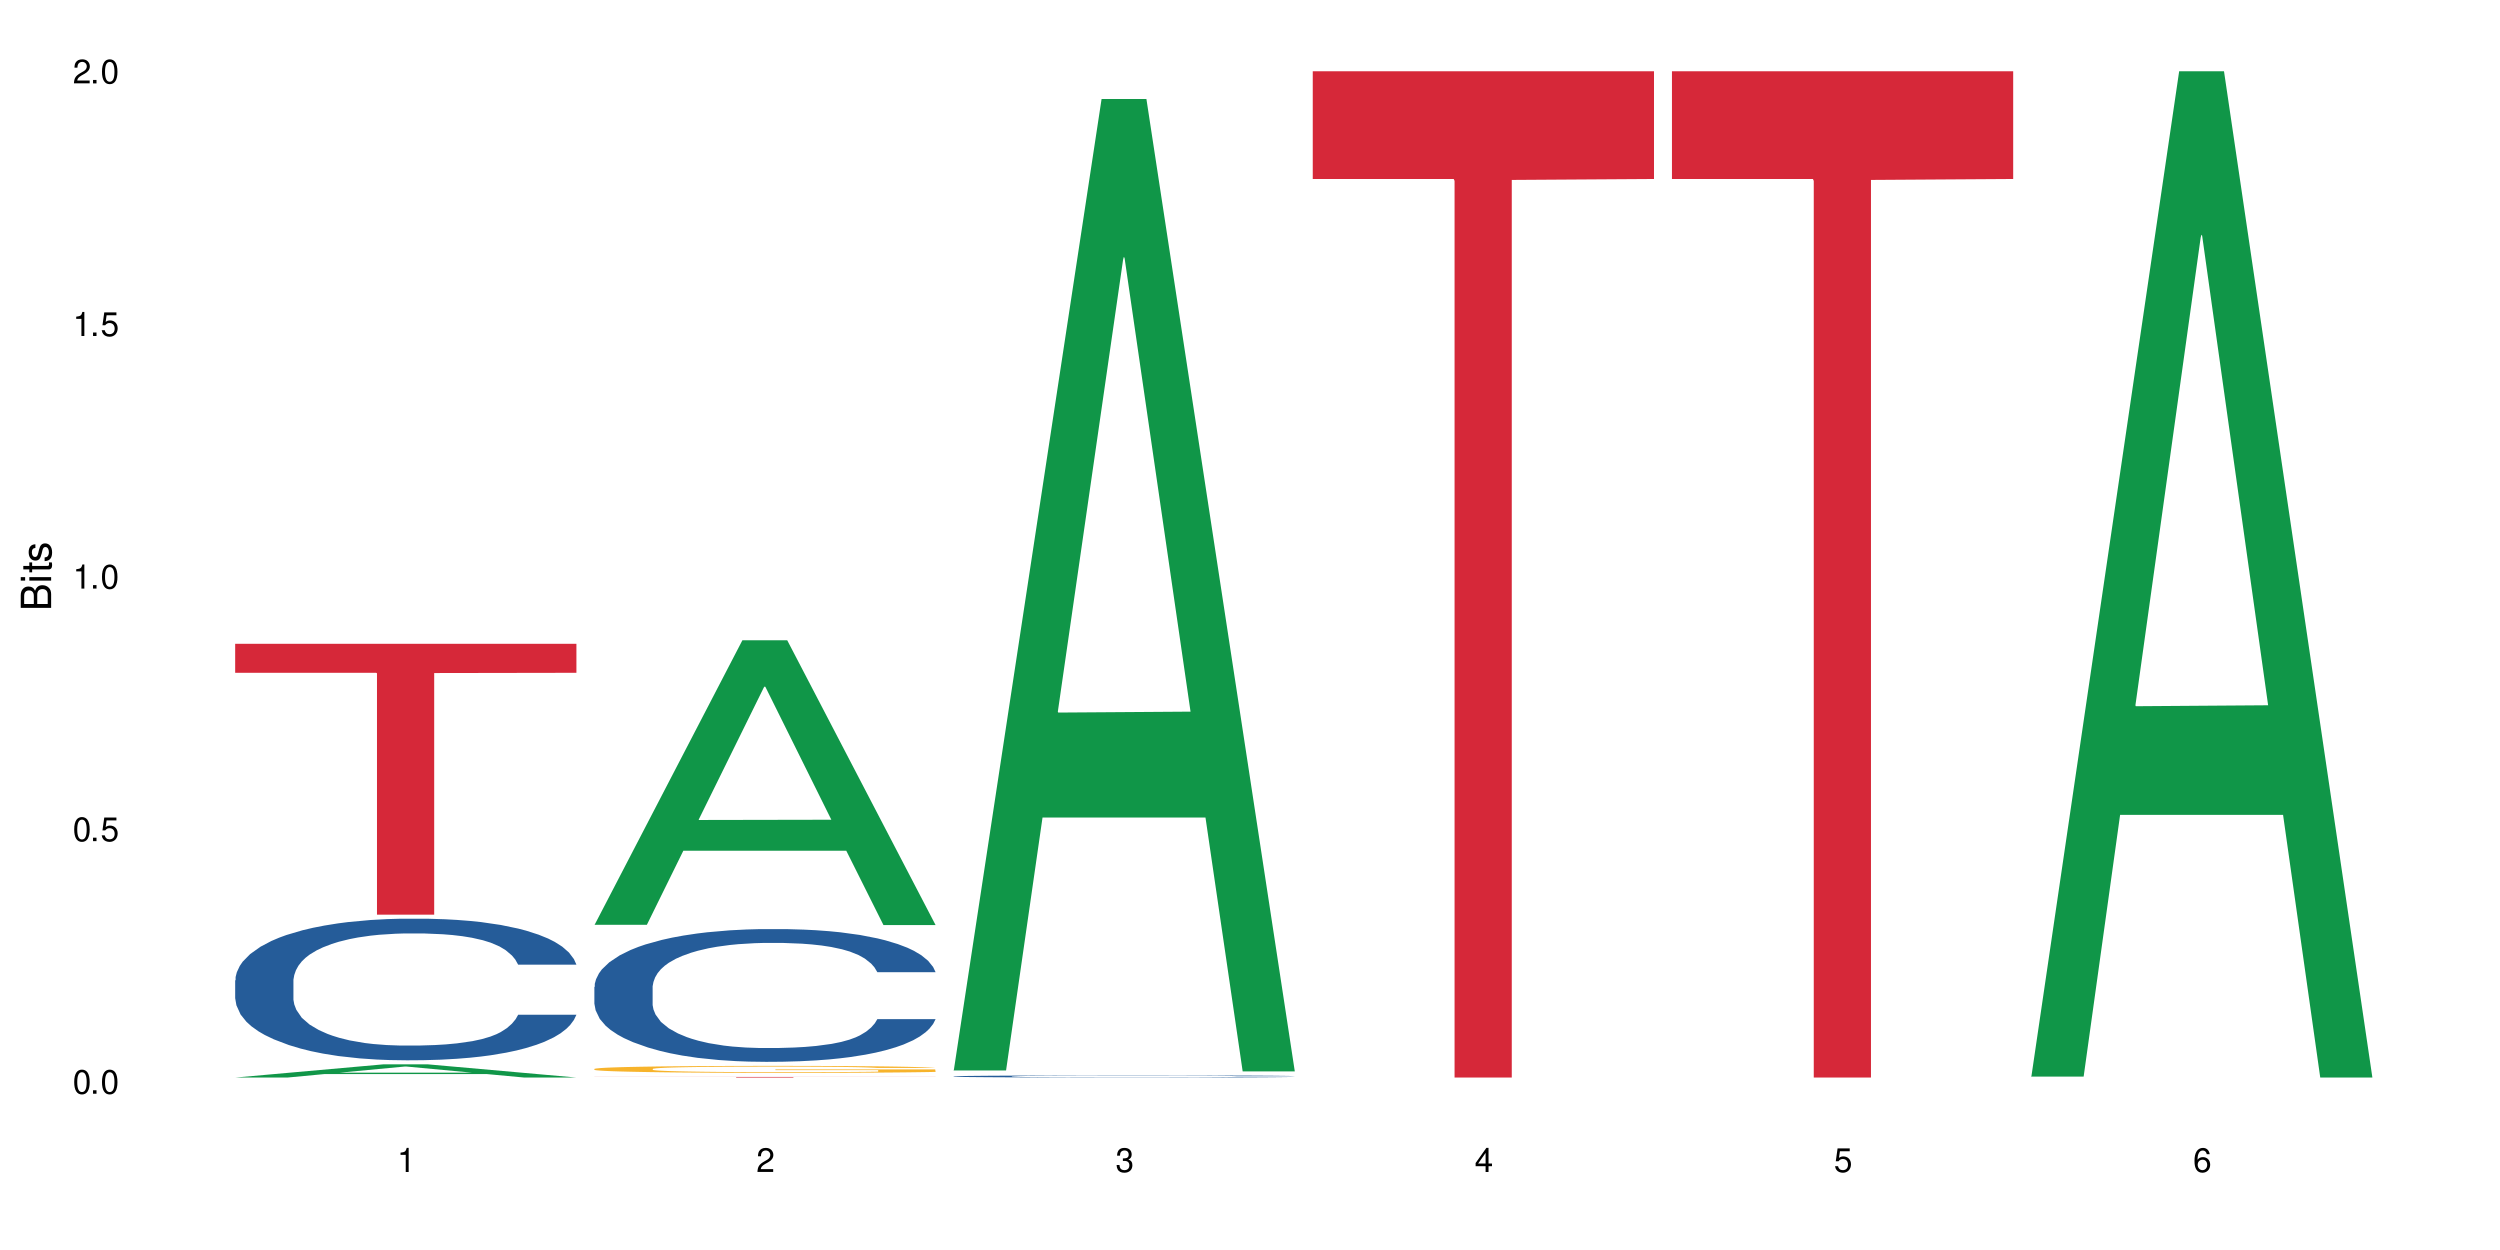 <?xml version="1.0" encoding="UTF-8"?>
<svg xmlns="http://www.w3.org/2000/svg" xmlns:xlink="http://www.w3.org/1999/xlink" width="720" height="360" viewBox="0 0 720 360">
<defs>
<g>
<g id="glyph-0-0">
</g>
<g id="glyph-0-1">
<path d="M 2.641 -6.938 C 2 -6.938 1.422 -6.656 1.078 -6.172 C 0.641 -5.562 0.406 -4.641 0.406 -3.359 C 0.406 -1.016 1.188 0.219 2.641 0.219 C 4.078 0.219 4.859 -1.016 4.859 -3.297 C 4.859 -4.641 4.656 -5.547 4.203 -6.172 C 3.844 -6.656 3.281 -6.938 2.641 -6.938 Z M 2.641 -6.188 C 3.547 -6.188 4 -5.25 4 -3.375 C 4 -1.406 3.562 -0.484 2.625 -0.484 C 1.734 -0.484 1.281 -1.438 1.281 -3.344 C 1.281 -5.25 1.734 -6.188 2.641 -6.188 Z M 2.641 -6.188 "/>
</g>
<g id="glyph-0-2">
<path d="M 1.828 -1 L 0.828 -1 L 0.828 0 L 1.828 0 Z M 1.828 -1 "/>
</g>
<g id="glyph-0-3">
<path d="M 4.562 -6.797 L 1.062 -6.797 L 0.547 -3.094 L 1.328 -3.094 C 1.719 -3.562 2.047 -3.734 2.578 -3.734 C 3.484 -3.734 4.062 -3.109 4.062 -2.094 C 4.062 -1.125 3.484 -0.531 2.578 -0.531 C 1.828 -0.531 1.375 -0.906 1.188 -1.672 L 0.328 -1.672 C 0.453 -1.109 0.547 -0.844 0.75 -0.594 C 1.125 -0.078 1.828 0.219 2.594 0.219 C 3.969 0.219 4.922 -0.781 4.922 -2.219 C 4.922 -3.562 4.031 -4.484 2.719 -4.484 C 2.25 -4.484 1.859 -4.359 1.469 -4.062 L 1.734 -5.969 L 4.562 -5.969 Z M 4.562 -6.797 "/>
</g>
<g id="glyph-0-4">
<path d="M 2.484 -4.938 L 2.484 0 L 3.328 0 L 3.328 -6.938 L 2.766 -6.938 C 2.469 -5.875 2.281 -5.734 0.984 -5.562 L 0.984 -4.938 Z M 2.484 -4.938 "/>
</g>
<g id="glyph-0-5">
<path d="M 4.859 -0.828 L 1.281 -0.828 C 1.359 -1.406 1.672 -1.781 2.5 -2.281 L 3.469 -2.828 C 4.406 -3.344 4.906 -4.062 4.906 -4.906 C 4.906 -5.484 4.672 -6.031 4.266 -6.406 C 3.859 -6.766 3.375 -6.938 2.719 -6.938 C 1.859 -6.938 1.219 -6.625 0.844 -6.031 C 0.609 -5.672 0.5 -5.234 0.484 -4.531 L 1.328 -4.531 C 1.359 -5.016 1.406 -5.281 1.531 -5.516 C 1.75 -5.938 2.188 -6.203 2.703 -6.203 C 3.469 -6.203 4.031 -5.641 4.031 -4.891 C 4.031 -4.344 3.719 -3.859 3.125 -3.516 L 2.234 -3 C 0.812 -2.172 0.406 -1.531 0.328 -0.016 L 4.859 -0.016 Z M 4.859 -0.828 "/>
</g>
<g id="glyph-0-6">
<path d="M 2.125 -3.188 L 2.578 -3.188 C 3.5 -3.188 3.984 -2.766 3.984 -1.922 C 3.984 -1.062 3.469 -0.531 2.594 -0.531 C 1.656 -0.531 1.203 -1 1.156 -2.016 L 0.312 -2.016 C 0.344 -1.453 0.438 -1.094 0.609 -0.781 C 0.953 -0.109 1.625 0.219 2.547 0.219 C 3.953 0.219 4.859 -0.625 4.859 -1.938 C 4.859 -2.828 4.516 -3.297 3.703 -3.594 C 4.344 -3.844 4.656 -4.328 4.656 -5.031 C 4.656 -6.219 3.875 -6.938 2.578 -6.938 C 1.203 -6.938 0.484 -6.172 0.453 -4.703 L 1.297 -4.703 C 1.312 -5.125 1.344 -5.359 1.453 -5.578 C 1.641 -5.969 2.062 -6.203 2.594 -6.203 C 3.344 -6.203 3.797 -5.75 3.797 -5 C 3.797 -4.516 3.609 -4.219 3.25 -4.047 C 3.016 -3.953 2.703 -3.922 2.125 -3.906 Z M 2.125 -3.188 "/>
</g>
<g id="glyph-0-7">
<path d="M 3.141 -1.672 L 3.141 0 L 3.984 0 L 3.984 -1.672 L 4.984 -1.672 L 4.984 -2.438 L 3.984 -2.438 L 3.984 -6.938 L 3.359 -6.938 L 0.266 -2.578 L 0.266 -1.672 Z M 3.141 -2.438 L 1 -2.438 L 3.141 -5.5 Z M 3.141 -2.438 "/>
</g>
<g id="glyph-0-8">
<path d="M 4.781 -5.125 C 4.609 -6.266 3.891 -6.938 2.844 -6.938 C 2.094 -6.938 1.422 -6.578 1.031 -5.953 C 0.594 -5.266 0.406 -4.422 0.406 -3.172 C 0.406 -2 0.578 -1.25 0.984 -0.641 C 1.359 -0.078 1.953 0.219 2.703 0.219 C 3.984 0.219 4.922 -0.75 4.922 -2.094 C 4.922 -3.375 4.062 -4.281 2.844 -4.281 C 2.172 -4.281 1.641 -4.031 1.281 -3.516 C 1.281 -5.234 1.828 -6.188 2.797 -6.188 C 3.391 -6.188 3.797 -5.797 3.938 -5.125 Z M 2.734 -3.531 C 3.547 -3.531 4.062 -2.953 4.062 -2.031 C 4.062 -1.156 3.484 -0.531 2.703 -0.531 C 1.922 -0.531 1.328 -1.188 1.328 -2.078 C 1.328 -2.938 1.906 -3.531 2.734 -3.531 Z M 2.734 -3.531 "/>
</g>
<g id="glyph-1-0">
</g>
<g id="glyph-1-1">
<path d="M 0 -0.953 L 0 -4.891 C 0 -5.719 -0.234 -6.344 -0.734 -6.797 C -1.188 -7.234 -1.812 -7.469 -2.5 -7.469 C -3.547 -7.469 -4.188 -7 -4.625 -5.875 C -4.984 -6.688 -5.625 -7.094 -6.531 -7.094 C -7.172 -7.094 -7.734 -6.859 -8.141 -6.391 C -8.562 -5.922 -8.75 -5.344 -8.75 -4.5 L -8.75 -0.953 Z M -4.984 -2.062 L -7.766 -2.062 L -7.766 -4.219 C -7.766 -4.844 -7.688 -5.203 -7.453 -5.5 C -7.219 -5.812 -6.859 -5.969 -6.375 -5.969 C -5.891 -5.969 -5.531 -5.812 -5.297 -5.5 C -5.062 -5.203 -4.984 -4.844 -4.984 -4.219 Z M -0.984 -2.062 L -4 -2.062 L -4 -4.781 C -4 -5.766 -3.438 -6.359 -2.484 -6.359 C -1.547 -6.359 -0.984 -5.766 -0.984 -4.781 Z M -0.984 -2.062 "/>
</g>
<g id="glyph-1-2">
<path d="M -6.281 -1.797 L -6.281 -0.797 L 0 -0.797 L 0 -1.797 Z M -8.75 -1.797 L -8.75 -0.797 L -7.484 -0.797 L -7.484 -1.797 Z M -8.75 -1.797 "/>
</g>
<g id="glyph-1-3">
<path d="M -6.281 -3.047 L -6.281 -2.016 L -8.016 -2.016 L -8.016 -1.016 L -6.281 -1.016 L -6.281 -0.172 L -5.469 -0.172 L -5.469 -1.016 L -0.719 -1.016 C -0.078 -1.016 0.281 -1.453 0.281 -2.234 C 0.281 -2.5 0.25 -2.719 0.188 -3.047 L -0.641 -3.047 C -0.609 -2.906 -0.594 -2.766 -0.594 -2.562 C -0.594 -2.141 -0.719 -2.016 -1.156 -2.016 L -5.469 -2.016 L -5.469 -3.047 Z M -6.281 -3.047 "/>
</g>
<g id="glyph-1-4">
<path d="M -4.531 -5.25 C -5.766 -5.25 -6.469 -4.422 -6.469 -2.969 C -6.469 -1.516 -5.719 -0.562 -4.547 -0.562 C -3.562 -0.562 -3.094 -1.062 -2.734 -2.562 L -2.516 -3.484 C -2.344 -4.188 -2.094 -4.469 -1.641 -4.469 C -1.047 -4.469 -0.641 -3.875 -0.641 -3 C -0.641 -2.453 -0.797 -2 -1.062 -1.75 C -1.25 -1.594 -1.422 -1.531 -1.875 -1.469 L -1.875 -0.406 C -0.422 -0.453 0.281 -1.266 0.281 -2.922 C 0.281 -4.5 -0.5 -5.516 -1.719 -5.516 C -2.656 -5.516 -3.172 -4.984 -3.469 -3.734 L -3.703 -2.766 C -3.891 -1.953 -4.156 -1.609 -4.594 -1.609 C -5.188 -1.609 -5.547 -2.125 -5.547 -2.938 C -5.547 -3.75 -5.203 -4.172 -4.531 -4.203 Z M -4.531 -5.25 "/>
</g>
</g>
</defs>
<rect x="-72" y="-36" width="864" height="432" fill="rgb(100%, 100%, 100%)" fill-opacity="1"/>
<path fill-rule="nonzero" fill="rgb(6.275%, 58.824%, 28.235%)" fill-opacity="1" d="M 67.73 310.328 L 67.836 310.324 L 110.359 306.535 L 123.273 306.535 L 166.008 310.332 L 150.992 310.332 L 140.281 309.34 L 93.352 309.34 L 82.852 310.328 L 67.73 310.328 L 97.863 308.93 L 135.977 308.93 L 116.973 307.156 L 116.766 307.152 L 116.555 307.164 L 97.758 308.93 L 97.863 308.93 Z M 67.73 310.328 "/>
<path fill-rule="nonzero" fill="rgb(14.51%, 36.078%, 60%)" fill-opacity="1" d="M 67.73 282.336 L 67.852 282.297 L 67.852 281.402 L 68.211 279.988 L 69.051 278.199 L 69.887 276.969 L 72.047 274.77 L 75.043 272.645 L 78.156 271.004 L 80.434 270.035 L 82.473 269.289 L 87.145 267.91 L 90.145 267.203 L 93.379 266.57 L 97.332 265.934 L 100.211 265.562 L 106.684 264.965 L 111.477 264.703 L 115.191 264.594 L 123.223 264.594 L 128.016 264.742 L 131.492 264.93 L 135.324 265.227 L 138.562 265.562 L 144.195 266.383 L 149.227 267.426 L 151.504 268.023 L 155.102 269.18 L 157.855 270.297 L 159.773 271.266 L 161.934 272.645 L 163.848 274.32 L 165.289 276.223 L 166.008 277.824 L 149.227 277.824 L 148.391 276.336 L 147.43 275.18 L 145.633 273.652 L 143.836 272.57 L 141.316 271.488 L 139.039 270.781 L 135.926 270.074 L 133.168 269.625 L 130.293 269.289 L 127.535 269.066 L 122.262 268.844 L 116.148 268.844 L 113.871 268.918 L 109.199 269.215 L 106.684 269.477 L 103.086 269.996 L 100.57 270.484 L 97.574 271.227 L 95.535 271.863 L 93.02 272.832 L 91.223 273.688 L 89.184 274.918 L 87.984 275.852 L 86.906 276.895 L 85.949 278.125 L 85.23 279.43 L 84.75 280.809 L 84.508 282.148 L 84.508 287.926 L 84.75 289.27 L 85.348 290.836 L 86.906 293.109 L 89.184 295.086 L 91.82 296.648 L 94.336 297.77 L 95.777 298.289 L 97.691 298.887 L 100.688 299.633 L 105.004 300.379 L 107.52 300.676 L 111.355 300.973 L 115.312 301.121 L 120.586 301.121 L 125.258 300.973 L 128.375 300.789 L 131.609 300.488 L 136.043 299.855 L 138.801 299.258 L 141.199 298.551 L 142.996 297.844 L 144.195 297.246 L 145.992 296.09 L 147.43 294.824 L 148.508 293.52 L 149.227 292.25 L 166.008 292.25 L 165.289 293.742 L 164.207 295.195 L 163.129 296.277 L 161.453 297.582 L 159.535 298.738 L 156.777 300.043 L 154.5 300.898 L 151.504 301.832 L 148.75 302.539 L 145.754 303.172 L 141.316 303.918 L 138.441 304.293 L 135.324 304.625 L 131.609 304.926 L 126.938 305.188 L 121.902 305.336 L 117.227 305.371 L 112.195 305.297 L 108.48 305.148 L 103.566 304.812 L 97.453 304.141 L 93.02 303.434 L 89.543 302.727 L 86.547 301.98 L 83.191 300.973 L 78.875 299.332 L 76.238 298.066 L 74.441 297.023 L 72.406 295.57 L 70.969 294.266 L 69.289 292.176 L 68.09 289.531 L 67.73 287.48 Z M 67.73 282.336 "/>
<path fill-rule="nonzero" fill="rgb(83.922%, 15.686%, 22.353%)" fill-opacity="1" d="M 67.73 185.414 L 166.008 185.414 L 166.008 193.766 L 125.047 193.836 L 125.047 263.43 L 108.57 263.43 L 108.57 193.91 L 108.332 193.766 L 67.73 193.766 Z M 67.73 185.414 "/>
<path fill-rule="nonzero" fill="rgb(6.275%, 58.824%, 28.235%)" fill-opacity="1" d="M 171.18 266.348 L 171.285 266.273 L 213.809 184.402 L 226.723 184.402 L 269.453 266.426 L 254.441 266.426 L 243.73 245.016 L 196.797 245.016 L 186.297 266.348 L 171.18 266.348 L 201.312 236.156 L 239.426 236.082 L 220.422 197.801 L 220.211 197.727 L 220 197.957 L 201.207 236.082 L 201.312 236.156 Z M 171.18 266.348 "/>
<path fill-rule="nonzero" fill="rgb(14.51%, 36.078%, 60%)" fill-opacity="1" d="M 171.18 284.219 L 171.297 284.184 L 171.297 283.348 L 171.66 282.02 L 172.496 280.344 L 173.336 279.188 L 175.492 277.129 L 178.488 275.137 L 181.605 273.598 L 183.883 272.691 L 185.922 271.992 L 190.594 270.699 L 193.59 270.035 L 196.828 269.441 L 200.781 268.848 L 203.656 268.5 L 210.129 267.938 L 214.922 267.695 L 218.641 267.59 L 226.668 267.59 L 231.461 267.73 L 234.938 267.902 L 238.773 268.184 L 242.008 268.5 L 247.641 269.266 L 252.676 270.246 L 254.953 270.805 L 258.547 271.887 L 261.305 272.934 L 263.223 273.844 L 265.379 275.137 L 267.297 276.707 L 268.734 278.492 L 269.453 279.992 L 252.676 279.992 L 251.836 278.594 L 250.879 277.512 L 249.082 276.078 L 247.281 275.066 L 244.766 274.055 L 242.488 273.391 L 239.371 272.727 L 236.617 272.305 L 233.738 271.992 L 230.984 271.781 L 225.711 271.574 L 219.598 271.574 L 217.32 271.641 L 212.645 271.922 L 210.129 272.168 L 206.535 272.656 L 204.016 273.109 L 201.02 273.809 L 198.984 274.402 L 196.469 275.312 L 194.668 276.113 L 192.633 277.266 L 191.434 278.141 L 190.355 279.117 L 189.395 280.273 L 188.676 281.496 L 188.199 282.789 L 187.957 284.047 L 187.957 289.461 L 188.199 290.719 L 188.797 292.188 L 190.355 294.316 L 192.633 296.168 L 195.27 297.637 L 197.785 298.684 L 199.223 299.172 L 201.141 299.73 L 204.137 300.43 L 208.453 301.129 L 210.969 301.41 L 214.805 301.688 L 218.758 301.828 L 224.031 301.828 L 228.707 301.688 L 231.82 301.516 L 235.059 301.234 L 239.492 300.641 L 242.25 300.082 L 244.645 299.418 L 246.445 298.754 L 247.641 298.195 L 249.441 297.113 L 250.879 295.926 L 251.957 294.699 L 252.676 293.512 L 269.453 293.512 L 268.734 294.91 L 267.656 296.273 L 266.578 297.285 L 264.898 298.508 L 262.984 299.594 L 260.227 300.816 L 257.949 301.617 L 254.953 302.492 L 252.195 303.156 L 249.199 303.75 L 244.766 304.449 L 241.891 304.797 L 238.773 305.113 L 235.059 305.391 L 230.383 305.637 L 225.352 305.777 L 220.676 305.812 L 215.645 305.742 L 211.926 305.602 L 207.012 305.285 L 200.902 304.66 L 196.469 303.996 L 192.992 303.332 L 189.996 302.633 L 186.641 301.688 L 182.324 300.152 L 179.688 298.965 L 177.891 297.984 L 175.852 296.621 L 174.414 295.398 L 172.738 293.445 L 171.539 290.961 L 171.18 289.043 Z M 171.18 284.219 "/>
<path fill-rule="nonzero" fill="rgb(96.863%, 70.196%, 16.863%)" fill-opacity="1" d="M 171.18 307.84 L 171.297 307.836 L 171.297 307.801 L 171.777 307.719 L 172.977 307.602 L 174.535 307.508 L 176.211 307.434 L 177.293 307.398 L 179.09 307.34 L 180.648 307.301 L 184.602 307.219 L 189.637 307.141 L 192.391 307.109 L 195.508 307.078 L 199.941 307.043 L 201.98 307.027 L 208.211 307 L 215.281 306.98 L 223.074 306.977 L 226.668 306.977 L 231.582 306.984 L 238.293 307.004 L 242.129 307.023 L 245.125 307.043 L 248.242 307.066 L 252.078 307.102 L 255.672 307.145 L 258.547 307.191 L 261.426 307.246 L 263.82 307.305 L 265.859 307.367 L 267.656 307.445 L 268.734 307.512 L 269.453 307.574 L 252.797 307.574 L 251.836 307.512 L 250.758 307.461 L 248.961 307.402 L 247.164 307.355 L 245.363 307.32 L 242.008 307.273 L 239.133 307.242 L 235.539 307.219 L 232.062 307.203 L 228.105 307.191 L 225.711 307.188 L 219.359 307.188 L 213.605 307.199 L 210.25 307.215 L 207.852 307.23 L 204.496 307.258 L 202.461 307.277 L 201.262 307.293 L 197.664 307.352 L 195.27 307.402 L 193.949 307.438 L 192.273 307.492 L 191.074 307.543 L 189.754 307.617 L 189.035 307.672 L 188.078 307.797 L 187.957 308.129 L 188.316 308.199 L 189.035 308.273 L 189.996 308.34 L 191.434 308.41 L 192.871 308.465 L 195.387 308.535 L 197.547 308.582 L 199.223 308.613 L 202.461 308.664 L 203.777 308.68 L 206.895 308.715 L 210.129 308.738 L 214.086 308.762 L 217.082 308.773 L 221.875 308.781 L 227.988 308.781 L 235.18 308.77 L 239.73 308.754 L 242.848 308.742 L 244.887 308.727 L 247.402 308.707 L 249.199 308.691 L 250.879 308.668 L 252.914 308.637 L 252.914 308.199 L 223.312 308.195 L 223.312 307.988 L 269.336 307.988 L 269.453 308.707 L 266.938 308.758 L 263.82 308.805 L 260.824 308.844 L 257.711 308.875 L 253.273 308.91 L 249.68 308.93 L 244.168 308.957 L 239.133 308.973 L 233.859 308.984 L 229.184 308.988 L 223.672 308.992 L 218.758 308.988 L 213.484 308.977 L 209.289 308.961 L 205.457 308.945 L 201.621 308.918 L 196.828 308.883 L 193.711 308.852 L 190.473 308.812 L 187.238 308.766 L 184.363 308.715 L 182.445 308.676 L 180.527 308.633 L 178.488 308.578 L 176.57 308.516 L 175.133 308.457 L 173.816 308.395 L 172.855 308.332 L 171.898 308.25 L 171.418 308.184 L 171.18 308.125 Z M 171.18 307.84 "/>
<path fill-rule="nonzero" fill="rgb(83.922%, 15.686%, 22.353%)" fill-opacity="1" d="M 171.18 310.156 L 269.453 310.156 L 269.453 310.176 L 228.496 310.176 L 228.496 310.332 L 212.02 310.332 L 212.02 310.176 L 171.18 310.176 Z M 171.18 310.156 "/>
<path fill-rule="nonzero" fill="rgb(6.275%, 58.824%, 28.235%)" fill-opacity="1" d="M 274.629 308.293 L 274.73 308.031 L 317.254 28.516 L 330.168 28.516 L 372.902 308.559 L 357.887 308.559 L 347.18 235.457 L 300.246 235.457 L 289.746 308.293 L 274.629 308.293 L 304.762 205.219 L 342.875 204.953 L 323.871 74.27 L 323.66 74.004 L 323.449 74.793 L 304.656 204.953 L 304.762 205.219 Z M 274.629 308.293 "/>
<path fill-rule="nonzero" fill="rgb(14.51%, 36.078%, 60%)" fill-opacity="1" d="M 274.629 309.988 L 274.746 309.988 L 274.746 309.973 L 275.105 309.953 L 275.945 309.926 L 276.785 309.906 L 278.941 309.875 L 281.938 309.844 L 285.055 309.816 L 287.332 309.805 L 289.367 309.793 L 294.043 309.77 L 297.039 309.762 L 300.273 309.75 L 304.23 309.742 L 307.105 309.734 L 313.578 309.727 L 318.371 309.723 L 334.91 309.723 L 338.387 309.727 L 342.223 309.73 L 345.457 309.734 L 351.09 309.75 L 356.125 309.766 L 358.402 309.773 L 361.996 309.789 L 364.754 309.809 L 366.672 309.82 L 368.828 309.844 L 370.746 309.867 L 372.184 309.895 L 372.902 309.918 L 356.125 309.918 L 355.285 309.898 L 354.324 309.879 L 352.527 309.855 L 350.73 309.84 L 348.215 309.824 L 345.938 309.812 L 342.82 309.805 L 340.062 309.797 L 337.188 309.793 L 334.43 309.789 L 329.156 309.785 L 320.77 309.785 L 316.094 309.789 L 313.578 309.793 L 309.98 309.801 L 307.465 309.809 L 304.469 309.82 L 302.434 309.832 L 299.914 309.844 L 298.117 309.859 L 296.078 309.875 L 294.883 309.891 L 293.801 309.906 L 292.844 309.926 L 292.125 309.945 L 291.645 309.965 L 291.406 309.984 L 291.406 310.07 L 291.645 310.09 L 292.246 310.113 L 293.801 310.148 L 296.078 310.18 L 298.715 310.203 L 301.234 310.219 L 302.672 310.227 L 304.59 310.234 L 307.586 310.246 L 311.898 310.258 L 314.418 310.262 L 318.25 310.266 L 322.207 310.27 L 327.48 310.27 L 332.152 310.266 L 335.27 310.266 L 338.508 310.258 L 342.941 310.25 L 345.695 310.242 L 348.094 310.23 L 349.891 310.219 L 351.09 310.211 L 352.887 310.195 L 354.324 310.176 L 355.406 310.156 L 356.125 310.137 L 372.902 310.137 L 372.184 310.16 L 371.105 310.18 L 370.027 310.195 L 368.348 310.215 L 366.43 310.234 L 363.676 310.254 L 361.398 310.266 L 358.402 310.281 L 355.645 310.289 L 352.648 310.301 L 348.215 310.312 L 345.336 310.316 L 342.223 310.32 L 338.508 310.324 L 333.832 310.328 L 328.797 310.332 L 319.09 310.332 L 315.375 310.328 L 310.461 310.324 L 304.348 310.312 L 299.914 310.305 L 296.438 310.293 L 293.441 310.281 L 290.086 310.266 L 285.773 310.242 L 283.137 310.223 L 281.34 310.207 L 279.301 310.188 L 277.863 310.168 L 276.184 310.133 L 274.988 310.094 L 274.629 310.062 Z M 274.629 309.988 "/>
<path fill-rule="nonzero" fill="rgb(83.922%, 15.686%, 22.353%)" fill-opacity="1" d="M 378.074 20.527 L 476.352 20.527 L 476.352 51.547 L 435.391 51.82 L 435.391 310.332 L 418.914 310.332 L 418.914 52.094 L 418.676 51.547 L 378.074 51.547 Z M 378.074 20.527 "/>
<path fill-rule="nonzero" fill="rgb(83.922%, 15.686%, 22.353%)" fill-opacity="1" d="M 481.523 20.527 L 579.797 20.527 L 579.797 51.547 L 538.84 51.82 L 538.84 310.332 L 522.363 310.332 L 522.363 52.094 L 522.121 51.547 L 481.523 51.547 Z M 481.523 20.527 "/>
<path fill-rule="nonzero" fill="rgb(6.275%, 58.824%, 28.235%)" fill-opacity="1" d="M 584.973 310.059 L 585.074 309.789 L 627.598 20.527 L 640.512 20.527 L 683.246 310.332 L 668.23 310.332 L 657.523 234.684 L 610.59 234.684 L 600.09 310.059 L 584.973 310.059 L 615.105 203.391 L 653.219 203.117 L 634.215 67.875 L 634.004 67.602 L 633.793 68.418 L 615 203.117 L 615.105 203.391 Z M 584.973 310.059 "/>
<g fill="rgb(0%, 0%, 0%)" fill-opacity="1">
<use xlink:href="#glyph-0-1" x="20.965" y="314.993"/>
<use xlink:href="#glyph-0-2" x="25.965" y="314.993"/>
<use xlink:href="#glyph-0-1" x="28.965" y="314.993"/>
</g>
<g fill="rgb(0%, 0%, 0%)" fill-opacity="1">
<use xlink:href="#glyph-0-1" x="20.965" y="242.251"/>
<use xlink:href="#glyph-0-2" x="25.965" y="242.251"/>
<use xlink:href="#glyph-0-3" x="28.965" y="242.251"/>
</g>
<g fill="rgb(0%, 0%, 0%)" fill-opacity="1">
<use xlink:href="#glyph-0-4" x="20.965" y="169.509"/>
<use xlink:href="#glyph-0-2" x="25.965" y="169.509"/>
<use xlink:href="#glyph-0-1" x="28.965" y="169.509"/>
</g>
<g fill="rgb(0%, 0%, 0%)" fill-opacity="1">
<use xlink:href="#glyph-0-4" x="20.965" y="96.767"/>
<use xlink:href="#glyph-0-2" x="25.965" y="96.767"/>
<use xlink:href="#glyph-0-3" x="28.965" y="96.767"/>
</g>
<g fill="rgb(0%, 0%, 0%)" fill-opacity="1">
<use xlink:href="#glyph-0-5" x="20.965" y="24.024"/>
<use xlink:href="#glyph-0-2" x="25.965" y="24.024"/>
<use xlink:href="#glyph-0-1" x="28.965" y="24.024"/>
</g>
<g fill="rgb(0%, 0%, 0%)" fill-opacity="1">
<use xlink:href="#glyph-0-4" x="114.367" y="337.532"/>
</g>
<g fill="rgb(0%, 0%, 0%)" fill-opacity="1">
<use xlink:href="#glyph-0-5" x="217.816" y="337.532"/>
</g>
<g fill="rgb(0%, 0%, 0%)" fill-opacity="1">
<use xlink:href="#glyph-0-6" x="321.266" y="337.532"/>
</g>
<g fill="rgb(0%, 0%, 0%)" fill-opacity="1">
<use xlink:href="#glyph-0-7" x="424.711" y="337.532"/>
</g>
<g fill="rgb(0%, 0%, 0%)" fill-opacity="1">
<use xlink:href="#glyph-0-3" x="528.16" y="337.532"/>
</g>
<g fill="rgb(0%, 0%, 0%)" fill-opacity="1">
<use xlink:href="#glyph-0-8" x="631.609" y="337.532"/>
</g>
<g fill="rgb(0%, 0%, 0%)" fill-opacity="1">
<use xlink:href="#glyph-1-1" x="14.725" y="176.012"/>
<use xlink:href="#glyph-1-2" x="14.725" y="168.012"/>
<use xlink:href="#glyph-1-3" x="14.725" y="165.012"/>
<use xlink:href="#glyph-1-4" x="14.725" y="162.012"/>
</g>
</svg>
